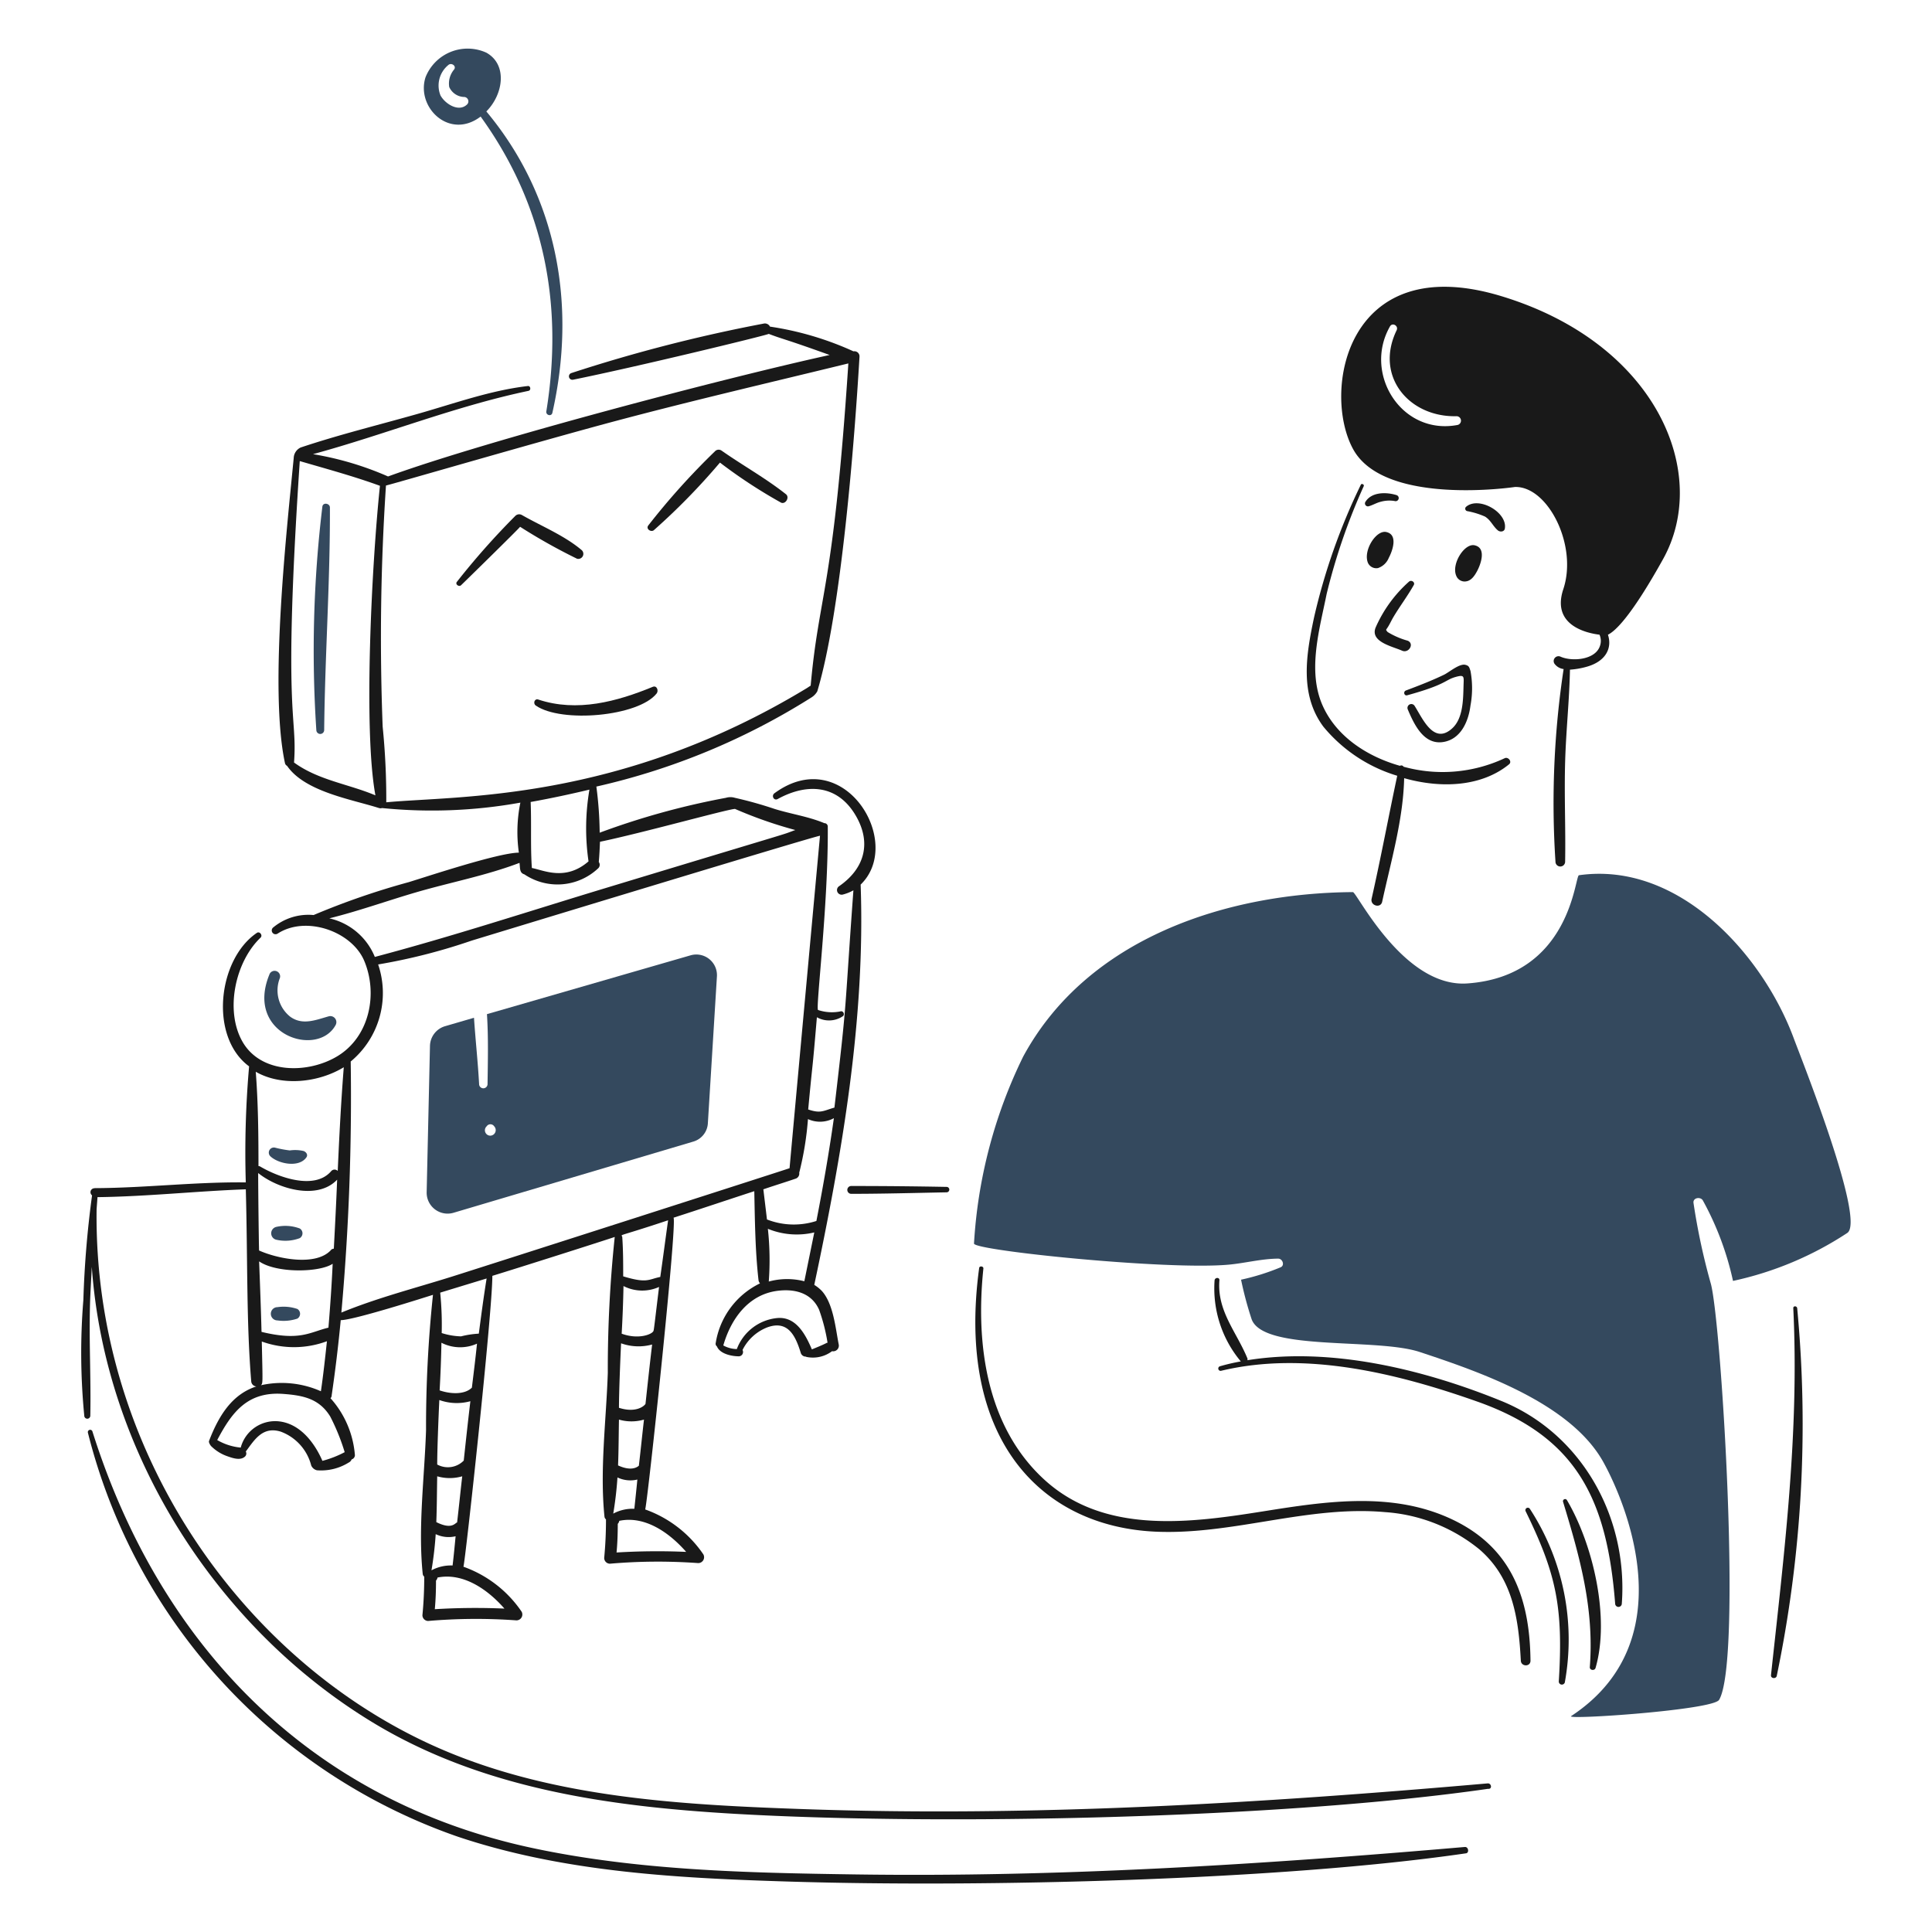 <svg xmlns="http://www.w3.org/2000/svg" version="1.1" xmlns:xlink="http://www.w3.org/1999/xlink" xmlns:svgjs="http://svgjs.com/svgjs" viewBox="0 0 549 549" width="549" height="549"><g transform="matrix(2.745,0,0,2.745,0,0)"><path d="M27.88,100.9c-2.538,6.218,5,8.648,6.865,5.21a.625.625,0,0,0-.718-.9c-1.342.373-2.716.969-3.994.031a3.477,3.477,0,0,1-1.061-3.994A.572.572,0,0,0,27.88,100.9Z" fill="#34495e"></path><path d="M27.974,119.685c.827.8,2.982,1.229,3.744.124.192-.277-.033-.556-.281-.655A3.9,3.9,0,0,0,30,119.092a11.492,11.492,0,0,1-1.5-.281A.528.528,0,0,0,27.974,119.685Z" fill="#34495e"></path><path d="M28.567,128.328a4.217,4.217,0,0,0,2.465-.156.585.585,0,0,0,0-1,4.251,4.251,0,0,0-2.465-.156A.683.683,0,0,0,28.567,128.328Z" fill="#34495e"></path><path d="M28.723,136.69a4.445,4.445,0,0,0,2.059-.187.585.585,0,0,0,0-1,4.4,4.4,0,0,0-2.059-.187A.687.687,0,0,0,28.723,136.69Z" fill="#34495e"></path><path d="M33.559,75.564c.078-7.646.624-15.383.593-23.028,0-.436-.716-.561-.78-.093A124.355,124.355,0,0,0,32.748,75.6.406.406,0,0,0,33.559,75.564Z" fill="#34495e"></path><path d="M144.641,80.307c-.905,4.243-1.69,8.479-2.652,12.73-.163.717.935,1.03,1.092.313.9-4.151,2.184-8.519,2.277-12.794,3.87,1.093,8.023.878,10.859-1.435.344-.28-.1-.818-.468-.624a15.146,15.146,0,0,1-10.453.874.267.267,0,0,0-.374-.094c-3.526-1-6.636-3.125-8.019-6.272-1.58-3.593-.293-7.9.436-11.545a63.382,63.382,0,0,1,3.838-11.139c.063-.187-.249-.312-.312-.125a63.981,63.981,0,0,0-4.836,13.729c-.806,3.808-1.526,7.946.967,11.3A15.811,15.811,0,0,0,144.641,80.307Z" fill="#191919"></path><path d="M145.858,60.212a13.712,13.712,0,0,0-3.464,4.774c-.558,1.468,1.751,1.928,2.746,2.372.689.307,1.306-.707.593-1.03a8.133,8.133,0,0,1-2.091-.905c-.218-.281-.185-.154.063-.562.189-.31.345-.654.53-.967.662-1.119,1.472-2.181,2.122-3.338C146.514,60.275,146.107,59.993,145.858,60.212Z" fill="#191919"></path><path d="M145.546,71.476c-.315.118-.19.586.125.5,4.1-1.126,3.863-1.577,5.023-1.9.941-.264.837-.031.811.905-.039,1.4-.036,3.364-1.154,4.4-1.944,1.8-3.1-1.056-3.932-2.34a.4.4,0,0,0-.686.4c.654,1.543,1.651,3.7,3.682,3.37,1.808-.293,2.6-2.121,2.808-3.775a9.8,9.8,0,0,0,0-3.589c-.125-.343-.126-.526-.53-.624-.626-.15-1.687.777-2.216,1.03C148.194,70.469,146.877,70.978,145.546,71.476Z" fill="#191919"></path><path d="M150.757,59.619a.927.927,0,0,0,1.029.562c.533-.082.872-.594,1.123-1.061.372-.688.968-2.34-.187-2.652C151.657,56.113,150.2,58.378,150.757,59.619Z" fill="#191919"></path><path d="M142.644,58.808a1.836,1.836,0,0,0,1.123-1.061c.371-.688.967-2.34-.187-2.652-1.063-.354-2.514,1.89-1.966,3.183A.951.951,0,0,0,142.644,58.808Z" fill="#191919"></path><path d="M153.721,53.473c.619.381.815.993,1.341,1.435.221.185.658.156.718-.187.293-1.683-2.714-3.4-4.025-2.247a.261.261,0,0,0,.125.437A8.163,8.163,0,0,1,153.721,53.473Z" fill="#191919"></path><path d="M144.578,51.257c-1.055-.331-2.608-.354-3.245.718a.307.307,0,0,0,.344.437c.438-.118.813-.364,1.248-.468a3.3,3.3,0,0,1,1.529-.063A.321.321,0,0,0,144.578,51.257Z" fill="#191919"></path><path d="M150.382,157.315c-6.172-2.945-13.043-1.907-19.533-.874-7.614,1.213-16.478,2.438-22.715-3.245-6.057-5.519-7.144-14.149-6.334-21.873.026-.25-.4-.311-.437-.062-2.4,17.683,6.375,26.8,18.347,27.3,7.957.332,15.694-2.739,23.651-2.028a17.327,17.327,0,0,1,9.8,3.869c3.457,3,4.041,7.145,4.275,11.514.033.624,1,.655,1,0C158.37,165.489,156.5,160.236,150.382,157.315Z" fill="#191919"></path><path d="M157.933,156.441c3.141,6.428,3.915,9.858,3.432,17.63a.319.319,0,0,0,.624.093,24.8,24.8,0,0,0-3.619-17.972A.252.252,0,0,0,157.933,156.441Z" fill="#191919"></path><path d="M161.8,155.443c1.749,5.77,3.24,11.052,2.777,17.13-.026.344.5.407.593.094,1.511-5.2-.252-12.786-2.964-17.38A.222.222,0,0,0,161.8,155.443Z" fill="#191919"></path><path d="M155.406,145.021c-7.924-3.218-17.567-5.616-26.273-4.212,0-.063.031-.125,0-.187-1.123-2.746-3.155-4.9-2.9-8.082.028-.343-.468-.312-.5,0a11.776,11.776,0,0,0,2.715,8.394,20.936,20.936,0,0,0-2.153.5.242.242,0,1,0,.124.468c8.706-2.091,18.256.275,26.492,3.183,10.306,3.638,13.447,10.116,14.29,20.937a.344.344,0,0,0,.687,0C168.549,157.1,163.77,148.418,155.406,145.021Z" fill="#191919"></path><path d="M59.738,57.841a.523.523,0,0,0,.5-.874c-1.785-1.522-4.183-2.494-6.21-3.651a.564.564,0,0,0-.686.094,77.514,77.514,0,0,0-6.054,6.833c-.183.253.223.536.437.344.1-.09,5.956-5.821,6.116-6.054A59.351,59.351,0,0,0,59.738,57.841Z" fill="#191919"></path><path d="M67.695,54.877a68.066,68.066,0,0,0,6.833-6.99,52.654,52.654,0,0,0,6.335,4.15c.466.192.9-.555.5-.873-2.085-1.654-4.475-2.978-6.678-4.525a.526.526,0,0,0-.686.094,73.978,73.978,0,0,0-6.9,7.676C66.844,54.777,67.415,55.127,67.695,54.877Z" fill="#191919"></path><path d="M67.976,71.788c.221-.278.034-.867-.406-.686-3.691,1.52-7.832,2.652-11.857,1.311-.374-.125-.562.406-.249.624C58.113,74.875,66.085,74.174,67.976,71.788Z" fill="#191919"></path><path d="M88.1,122.774a.406.406,0,0,0,0,.811c3.307,0,6.613-.094,9.891-.156a.281.281,0,0,0,0-.562C94.715,122.805,91.409,122.774,88.1,122.774Z" fill="#191919"></path><path d="M154,184.617c-23.643,2.065-47.335,3.5-71.08,2.653-13.043-.466-26.655-1.231-38.66-6.834C24.471,171.2,9.684,149.6,10,125.176c.031-.405.063-.842.094-1.248,5.117-.062,10.234-.624,15.352-.811.2,7.5.058,13.786.561,19.876a.567.567,0,0,0,.531.53c-2.4.781-3.823,2.826-4.9,5.648-.055.145.141.451.218.531a4.451,4.451,0,0,0,1.716,1.06c.531.187,1.342.468,1.81,0a.424.424,0,0,0,.063-.5c.9-1.217,1.742-2.638,3.619-2.059a5.073,5.073,0,0,1,3.152,3.5.863.863,0,0,0,.592.5,5.407,5.407,0,0,0,3.308-.811.553.553,0,0,0,.281-.313.467.467,0,0,0,.343-.436,9.992,9.992,0,0,0-2.527-5.9.417.417,0,0,0,.124-.312q.563-3.837.936-7.769c1.36,0,8.94-2.432,9.548-2.621a130.268,130.268,0,0,0-.717,14.01c-.16,4.867-.843,10.047-.343,14.884a.417.417,0,0,0,.156.28c0,1.342-.058,2.653-.188,3.994a.6.6,0,0,0,.593.593,58.022,58.022,0,0,1,9.143-.062.608.608,0,0,0,.53-.905,12.237,12.237,0,0,0-6.022-4.649c.173-.347,2.995-26.27,2.995-30.111,2.653-.811,11.109-3.5,12.669-4.025a131.01,131.01,0,0,0-.718,14.072c-.159,4.868-.842,10.048-.343,14.884a.419.419,0,0,0,.156.281c0,1.342-.058,2.652-.187,3.994a.6.6,0,0,0,.592.593,57.9,57.9,0,0,1,9.143-.063.608.608,0,0,0,.53-.905,12.233,12.233,0,0,0-6.022-4.649c.216-.431,3.348-29.789,2.933-30.2,2.808-.905,5.585-1.841,8.363-2.746.062,3.058.093,6.178.436,9.2a.593.593,0,0,0,.156.343,8.307,8.307,0,0,0-4.586,6.178.324.324,0,0,0,.124.343c.312.781,1.529,1.03,2.278,1.03a.445.445,0,0,0,.375-.655,4.814,4.814,0,0,1,2.558-2.34c2.152-.784,2.927.885,3.464,2.621a.542.542,0,0,0,.53.405c.031,0,.031.032.063.032a3.291,3.291,0,0,0,2.652-.593.587.587,0,0,0,.686-.718c-.33-1.688-.55-4.195-1.747-5.523a4.026,4.026,0,0,0-.78-.624c2.871-13.511,5.3-27.552,4.8-41.437,4.555-4.4-1.762-14.712-8.924-9.454-.342.251-.061.813.343.592,3.1-1.7,6.285-1.474,8.144,1.841,1.572,2.8.788,5.395-1.778,7.177a.48.48,0,0,0,.374.874,4.6,4.6,0,0,0,1.092-.437c-.976,13.4-.588,10.791-1.966,22.5h-.031c-1.163.342-1.4.614-2.683.187.561-5.986.345-3.023.9-9.548a2.557,2.557,0,0,0,2.714-.125.3.3,0,0,0-.187-.5,4.472,4.472,0,0,1-2.4-.125c-.294,0,1.065-10.751,1-19a.353.353,0,0,0-.374-.343c-.032,0-.032-.032-.063-.032-1.591-.655-3.405-.923-5.055-1.435a40.916,40.916,0,0,0-4.118-1.154,1.592,1.592,0,0,0-.937,0A78.778,78.778,0,0,0,62.079,86.2a38.9,38.9,0,0,0-.344-4.774,70.929,70.929,0,0,0,22.279-9.236,1.766,1.766,0,0,0,.593-.624c2.487-8.291,3.856-25.975,4.368-34.635a.53.53,0,0,0-.624-.562,32.212,32.212,0,0,0-8.643-2.558.585.585,0,0,0-.655-.312A159.956,159.956,0,0,0,59.145,38.62a.356.356,0,0,0,.188.686c6.622-1.34,19.891-4.563,20.25-4.742,1.57.6,1.452.437,6.3,2.184-10.62,2.326-35.376,8.816-45.712,12.575a32.414,32.414,0,0,0-7.769-2.309c7.457-2.029,14.715-4.962,22.31-6.553.281-.059.218-.532-.063-.5-3.871.449-7.614,1.807-11.358,2.87-4.057,1.152-8.173,2.158-12.169,3.495a1.252,1.252,0,0,0-.717,1.092C29.732,54.443,27.83,71.254,29.5,79a.422.422,0,0,0,.218.281c1.841,2.684,6.678,3.464,9.517,4.368a.516.516,0,0,0,.312,0,51.633,51.633,0,0,0,14.322-.561,15.136,15.136,0,0,0-.156,5.179c-2.1,0-9.651,2.524-11.42,3.058a78.124,78.124,0,0,0-9.829,3.4,5.718,5.718,0,0,0-4.212,1.311.393.393,0,0,0,.468.624c2.948-1.929,7.7-.248,8.986,2.808,1.43,3.4.562,7.8-2.714,9.829-3.027,1.873-7.952,1.932-9.892-1.466-1.836-3.217-.751-8.267,1.872-10.765.256-.244-.094-.688-.374-.5-4.046,2.727-4.976,10.754-.811,13.823a102.587,102.587,0,0,0-.343,12.013c-5.149-.062-10.328.562-15.477.593a1.065,1.065,0,0,0-.312.031.409.409,0,0,0-.125.718,103.314,103.314,0,0,0-.9,10.827,67.138,67.138,0,0,0,.094,11.982.312.312,0,0,0,.624,0c.078-3.84-.139-7.675-.031-11.514.037-1.31.125-2.59.187-3.9,1.342,19.19,12.861,37.434,29.3,47.3,11.268,6.765,24.4,8.586,37.319,9.33,21.244,1.223,56.523.507,77.913-2.59C154.5,185.241,154.407,184.582,154,184.617ZM34,137.439c-1.9.449-2.909,1.414-6.927.437-.062-2.434-.156-4.868-.249-7.3,1.786,1.241,6.242,1.164,7.613.25C34.339,133.008,34.183,135.224,34,137.439Zm.562-8.175a.429.429,0,0,0-.343.187c-1.592,1.654-5.523.843-7.4,0-.031-.967-.093-6.3-.093-8.019,2.059,1.654,6.147,2.839,8.175.686C34.807,124.521,34.683,126.892,34.558,129.264Zm-7.458,9.61a9.789,9.789,0,0,0,6.74-.031c-.187,1.747-.374,3.464-.624,5.18a9.965,9.965,0,0,0-6.209-.624C27.214,143.191,27.2,143.276,27.1,138.874Zm8.581,11.452a10.634,10.634,0,0,1-2.309.9c-.811-1.872-2.308-3.847-4.493-4.087a3.689,3.689,0,0,0-3.963,2.715,5.921,5.921,0,0,1-2.434-.78c1.529-2.9,3.152-5.058,6.865-4.774,2.028.154,3.7.485,4.836,2.34A21.841,21.841,0,0,1,35.681,150.326ZM47.32,157.6c-.231.077-.548.772-2.153-.031.062-1.56.062-3.152.093-4.743a4.646,4.646,0,0,0,2.59,0C47.663,154.444,47.507,156.005,47.32,157.6Zm.686-6.4a2.3,2.3,0,0,1-2.746.406c0-1.542.131-4.837.219-6.677a5.322,5.322,0,0,0,3.214.124C48.443,147.143,48.225,149.171,48.006,151.2Zm.843-7.551c-.771.77-2.3.648-3.339.281.094-1.654.156-3.276.187-4.93a4.241,4.241,0,0,0,3.682.094C49.223,140.622,49.036,142.119,48.849,143.648Zm3.369,22.872a69.309,69.309,0,0,0-7.207.062c.093-1,.124-1.966.124-2.964a.591.591,0,0,0,.156-.312C47.944,162.775,50.471,164.523,52.218,166.52Zm-5.366-4.462a4.242,4.242,0,0,0-2.185.5,36.811,36.811,0,0,0,.437-3.744,3.119,3.119,0,0,0,2.06.218C47.07,160.03,46.976,161.028,46.852,162.058Zm2.714-24a9.53,9.53,0,0,0-1.841.281,7.188,7.188,0,0,1-2-.343,33.5,33.5,0,0,0-.156-4.182c.114-.038,4.686-1.431,4.806-1.466C50.065,134.256,49.816,136.16,49.566,138.063ZM66.135,151.73c-.249.226-.894.549-2.153-.031.062-1.592.062-3.152.093-4.743a4.655,4.655,0,0,0,2.59,0C66.478,148.578,66.322,150.138,66.135,151.73Zm.686-6.4c-.156.256-1.029.957-2.746.406,0-1.542.131-4.837.219-6.678a5.322,5.322,0,0,0,3.214.125C67.258,141.277,67.04,143.305,66.821,145.333Zm-2.465-7.27c.094-1.654.156-3.276.188-4.93a4.239,4.239,0,0,0,3.681.094c-.45,3.677-.521,4.406-.577,4.551C67.507,138.142,66.074,138.693,64.356,138.063Zm6.678,22.591a69.326,69.326,0,0,0-7.208.062c.093-1,.125-1.966.125-2.964a.606.606,0,0,0,.156-.312C66.759,156.878,69.286,158.657,71.034,160.654Zm-5.367-4.462a4.236,4.236,0,0,0-2.184.5,37.1,37.1,0,0,0,.436-3.744,3.119,3.119,0,0,0,2.06.218C65.885,154.164,65.667,156.192,65.667,156.192Zm2.683-24c-1.242.248-1.347.694-3.838-.063,0-1.341,0-2.683-.093-4.025,0-.429-1.007.138,4.743-1.778C68.881,128.3,68.631,130.262,68.35,132.2ZM85.668,139c-.146,0,.056.015-1.623.687-.655-1.529-1.622-3.4-3.557-3.246a4.976,4.976,0,0,0-4.212,3.214,3.024,3.024,0,0,1-1.4-.374c.78-2.715,2.559-5.238,5.554-5.648,1.81-.247,3.589.187,4.368,1.966A18.72,18.72,0,0,1,85.668,139Zm-6.085-6.334a29.877,29.877,0,0,0-.093-5.461,7.868,7.868,0,0,0,4.805.375q-.515,2.528-1.03,5.055A7.187,7.187,0,0,0,79.583,132.665Zm6.74-16.912c-.5,3.557-1.123,7.114-1.81,10.64a7.625,7.625,0,0,1-5.117-.156c-.125-1.061-.25-2.09-.374-3.12,1.092-.375,2.215-.718,3.307-1.092a.552.552,0,0,0,.406-.624,32.348,32.348,0,0,0,.905-5.554A3,3,0,0,0,86.323,115.753ZM31.032,47.731c2.777.811,5.554,1.56,8.3,2.559-.845,8-1.729,25.262-.468,32.045-2.809-1.186-5.9-1.56-8.425-3.4C30.812,73.842,29.237,74.653,31.032,47.731Zm8.955,35.322a74.658,74.658,0,0,0-.374-7.832,238.32,238.32,0,0,1,.343-24.962c.187,0,15.943-4.592,23.776-6.678,7.987-2.126,16.038-3.994,24.089-5.959-1.555,23.579-3.033,23.7-3.9,33.355-.156.094-.281.187-.436.281C64.034,83.038,47.4,82.35,39.987,83.053Zm21.031-1.311a23.718,23.718,0,0,0-.094,7.426c-2.389,2.071-4.623.917-5.866.687-.156-2.278-.031-4.556-.125-6.834C57.024,82.647,59.052,82.21,61.018,81.742ZM34.09,95.066c3.026-.749,5.989-1.817,8.955-2.684,3.554-1.038,7.3-1.747,10.734-3.058.073.511-.026,1.036.5,1.186a6.14,6.14,0,0,0,7.613-.593.5.5,0,0,0,.094-.686c.062-.655.094-1.373.125-2.091,4.431-.922,13.293-3.4,13.979-3.4a44.566,44.566,0,0,0,6.24,2.184c-1.936.7,1.774-.483-19.689,6.022-7.925,2.4-15.82,4.993-23.839,7.115A6.666,6.666,0,0,0,34.09,95.066Zm5.055,4.774a60.945,60.945,0,0,0,9.672-2.465c.1-.031,35.636-10.859,36.071-10.859-.015.1-3.151,34.314-3.152,34.417-1,.343-30.988,9.971-34.884,11.2-3.811,1.2-7.8,2.216-11.514,3.745a249.837,249.837,0,0,0,.967-25.992A9.2,9.2,0,0,0,39.145,99.84Zm-3.558,10.64c-.28,3.557-.468,7.145-.624,10.734a.462.462,0,0,0-.686.031c-1.733,2.014-5.523.593-7.364-.5a.341.341,0,0,0-.156-.031c0-3.276-.031-6.521-.281-9.766C29.128,112.477,32.935,112.1,35.587,110.48Z" fill="#191919"></path><path d="M151.63,191.2c-21.016,1.808-41.967,3.143-63.06,2.84-11.171-.161-22.561-.4-33.512-2.746-22.946-4.918-38.493-20.92-45.494-43.122a.243.243,0,0,0-.468.124A59.638,59.638,0,0,0,47.413,190.14c11.078,3.71,23,4.3,34.573,4.649,19.613.592,50.526-.119,69.769-2.933C152.1,191.825,152.036,191.166,151.63,191.2Z" fill="#191919"></path><path d="M186.047,135.442c-.025-.282-.437-.281-.406,0,.624,12.824-.935,25.28-2.309,37.974-.037.342.5.405.593.093A128.021,128.021,0,0,0,186.047,135.442Z" fill="#191919"></path><path d="M155.437,30.663c-16.1-4.9-18.615,9.933-15.352,15.851s16.725,3.9,16.725,3.9c3.4-.125,6.542,6.018,5.023,10.577-1.256,3.773,2.465,4.556,3.745,4.712a1.552,1.552,0,0,1,.062,1.123c-.448,1.5-2.9,1.68-4.087,1.155a.5.5,0,0,0-.593.78,1.393,1.393,0,0,0,.905.5,92.846,92.846,0,0,0-.843,19.939.5.5,0,0,0,1,0c.062-3.434-.1-6.9,0-10.329.09-3.182.437-6.365.5-9.548a8.348,8.348,0,0,0,1.654-.28c2.088-.555,2.731-1.978,2.277-3.339.718-.343,2.356-1.8,5.711-7.832C177.083,49.023,171.538,35.562,155.437,30.663Zm-4.524,13.324c-5.823,1.124-9.826-5.3-7.021-10.2.25-.437.912-.059.686.405-2.3,4.747,1.275,9.018,6.21,8.893A.461.461,0,0,1,150.913,43.987Z" fill="#191919"></path><path d="M71.471,98.9l-21.062,6.084c.156,2.4.093,4.836.062,7.239a.437.437,0,0,1-.874,0c-.125-2.278-.374-4.555-.53-6.864l-2.995.873a2.175,2.175,0,0,0-1.561,2.028l-.343,15.165a2.169,2.169,0,0,0,2.777,2.122l24.806-7.364a2.1,2.1,0,0,0,1.529-1.935l.936-15.164A2.138,2.138,0,0,0,71.471,98.9ZM50.752,117.563a.557.557,0,0,1-.374-.967.466.466,0,0,1,.78,0A.572.572,0,0,1,50.752,117.563Z" fill="#34495e"></path><path d="M50.346,11.536c1.754-1.754,2.225-4.844,0-6.084a4.685,4.685,0,0,0-6.3,2.558c-.984,3.115,2.488,6.506,5.71,4.057,6.584,9.111,8.591,19.456,6.8,30.516-.066.405.532.562.624.156C59.691,31.641,57.741,20.4,50.346,11.536Zm-2-.718c-.858.828-2.26-.054-2.745-.936a2.739,2.739,0,0,1,.811-3.151c.31-.283.873.094.593.468a2.244,2.244,0,0,0-.5,1.81,1.743,1.743,0,0,0,1.5,1.029A.455.455,0,0,1,48.349,10.818Z" fill="#34495e"></path><path d="M185.7,107.516c-3.189-8.653-11.89-18.385-22.248-16.912-.437.062-.842,10.433-11.545,11.2-6.614.476-11.451-9.457-11.857-9.454-13.075.094-27.486,4.745-34.136,17.037a50.667,50.667,0,0,0-5.086,19.345c-.025.718,19.969,2.772,26.366,2.185,1.717-.158,3.37-.609,5.118-.624.468-.005.715.712.249.9a23.614,23.614,0,0,1-4.087,1.28,37.012,37.012,0,0,0,1.092,4.087c1.215,3.36,12.887,1.9,17.411,3.4,6.116,2.027,15.44,5.214,18.909,11.233,1.277,2.217,9.441,18.109-3.245,26.46-.622.409,14.693-.626,15.32-1.685,2.39-4.033.232-38.874-.842-43.028a67.636,67.636,0,0,1-1.81-8.425c-.061-.531.722-.658.967-.25A30.785,30.785,0,0,1,179.4,132.6a34.834,34.834,0,0,0,11.825-4.962C193.17,126.376,186.427,109.479,185.7,107.516Z" fill="#34495e"></path></g></svg>